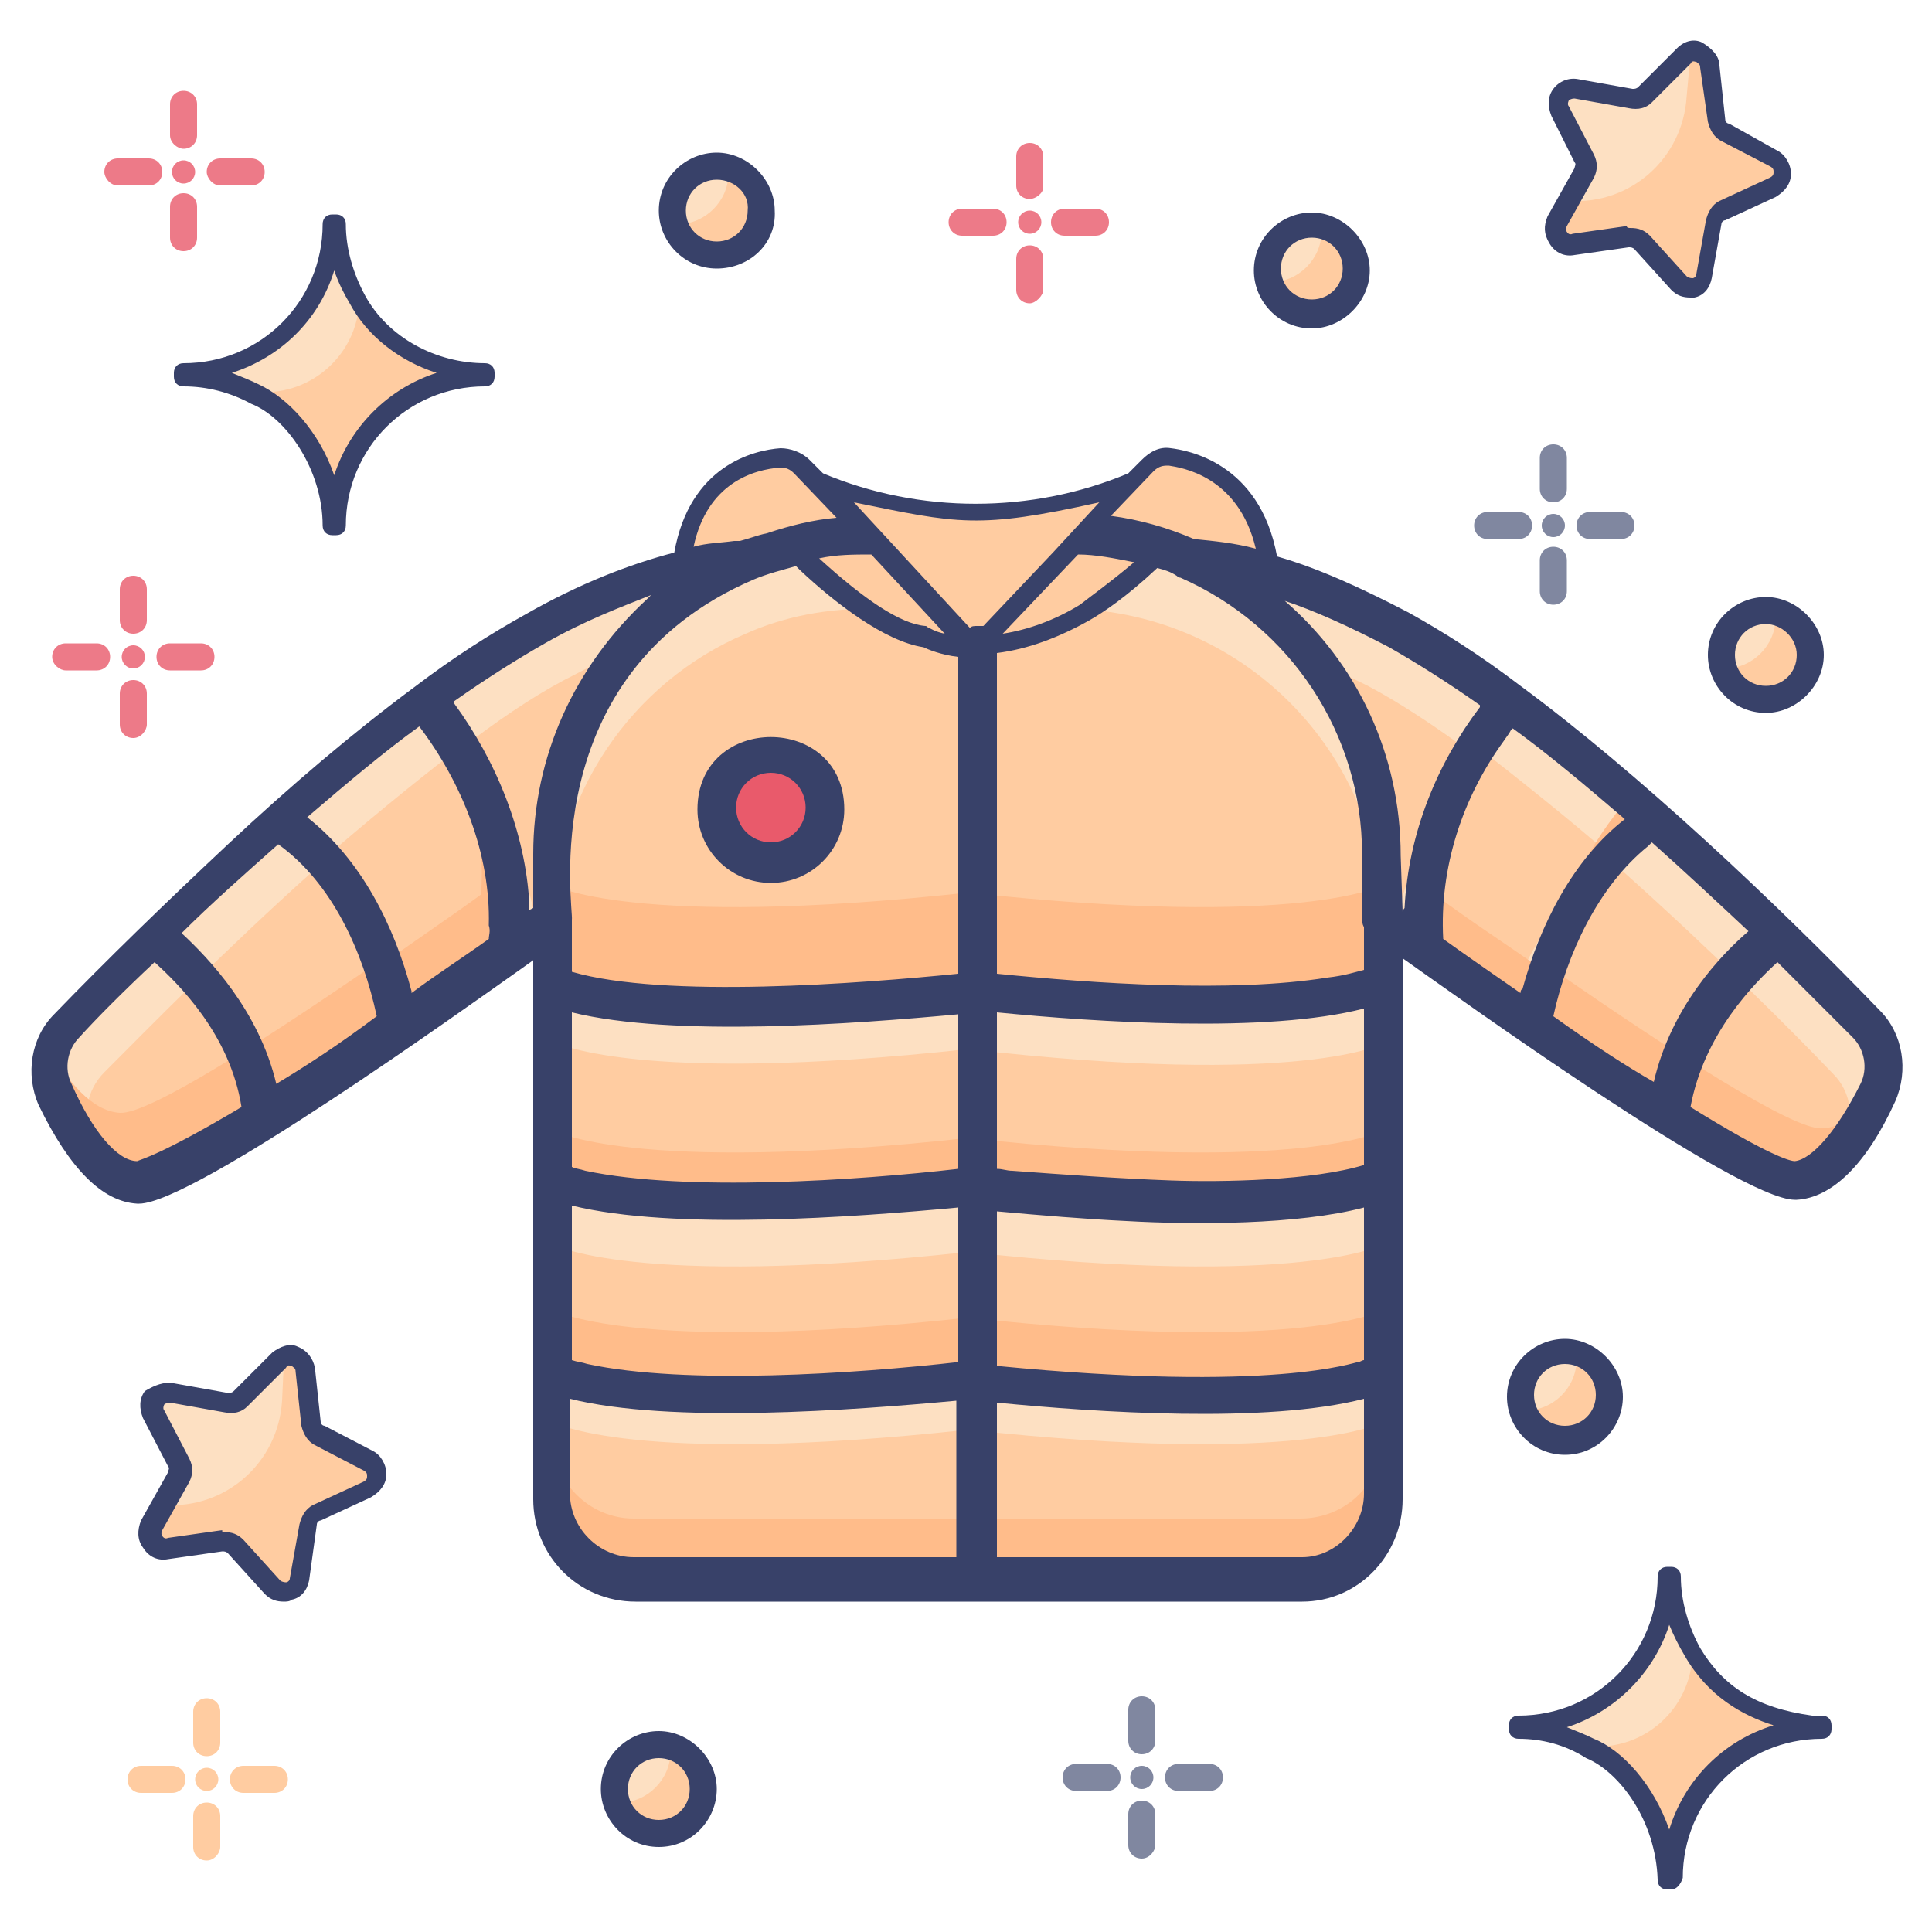 <svg xmlns="http://www.w3.org/2000/svg" width="512" viewBox="0 0 100 100" height="512" id="Layer_1"><g><g><g><path fill="#ed7a88" d="m53.3 10.3c-.4 0-.7-.3-.7-.7v-1.5c0-.4.3-.7.7-.7.4 0 .7.3.7.7v1.6c0 .3-.4.6-.7.6z"></path></g><g><path fill="#ed7a88" d="m53.3 15.7c-.4 0-.7-.3-.7-.7v-1.6c0-.4.3-.7.7-.7.4 0 .7.3.7.7v1.6c0 .3-.4.7-.7.7z"></path></g><g><path fill="#ed7a88" d="m54.4 11.5c0-.4.3-.7.7-.7h1.6c.4 0 .7.3.7.7 0 .4-.3.7-.7.7h-1.6c-.4 0-.7-.3-.7-.7z"></path></g><g><path fill="#ed7a88" d="m49.1 11.5c0-.4.3-.7.7-.7h1.6c.4 0 .7.3.7.7 0 .4-.3.7-.7.7h-1.6c-.4 0-.7-.3-.7-.7z"></path></g><g><circle r=".6" fill="#ed7a88" cy="11.5" cx="53.3"></circle></g></g><g><g><path fill="#8087a0" d="m80.4 26c-.4 0-.7-.3-.7-.7v-1.6c0-.4.3-.7.7-.7.4 0 .7.3.7.7v1.6c0 .4-.3.7-.7.7z"></path></g><g><path fill="#8087a0" d="m80.4 31.3c-.4 0-.7-.3-.7-.7v-1.6c0-.4.3-.7.7-.7.4 0 .7.3.7.7v1.6c0 .4-.3.7-.7.7z"></path></g><g><path fill="#8087a0" d="m81.6 27.2c0-.4.3-.7.7-.7h1.6c.4 0 .7.3.7.7 0 .4-.3.7-.7.7h-1.6c-.4 0-.7-.3-.7-.7z"></path></g><g><path fill="#8087a0" d="m76.3 27.2c0-.4.3-.7.7-.7h1.6c.4 0 .7.3.7.7 0 .4-.3.7-.7.7h-1.6c-.4 0-.7-.3-.7-.7z"></path></g><g><circle r=".6" fill="#8087a0" cy="27.2" cx="80.4"></circle></g></g><g><g><path fill="#8087a0" d="m59.1 90.8c-.4 0-.7-.3-.7-.7v-1.6c0-.4.3-.7.7-.7.4 0 .7.3.7.7v1.6c0 .4-.3.7-.7.7z"></path></g><g><path fill="#8087a0" d="m59.1 96.2c-.4 0-.7-.3-.7-.7v-1.6c0-.4.3-.7.7-.7.4 0 .7.3.7.7v1.6c0 .3-.3.7-.7.7z"></path></g><g><path fill="#8087a0" d="m60.3 92c0-.4.3-.7.7-.7h1.6c.4 0 .7.3.7.7 0 .4-.3.7-.7.7h-1.6c-.4 0-.7-.3-.7-.7z"></path></g><g><path fill="#8087a0" d="m55 92c0-.4.3-.7.7-.7h1.6c.4 0 .7.3.7.7 0 .4-.3.7-.7.7h-1.6c-.4 0-.7-.3-.7-.7z"></path></g><g><circle r=".6" fill="#8087a0" cy="92" cx="59.1"></circle></g></g><g><g><path fill="#ed7a88" d="m6.9 32.8c-.4 0-.7-.3-.7-.7v-1.6c0-.4.3-.7.7-.7.4 0 .7.3.7.7v1.6c0 .4-.3.7-.7.7z"></path></g><g><path fill="#ed7a88" d="m6.9 38.2c-.4 0-.7-.3-.7-.7v-1.6c0-.4.3-.7.7-.7.4 0 .7.3.7.7v1.6c0 .3-.3.7-.7.7z"></path></g><g><path fill="#ed7a88" d="m8.1 34c0-.4.3-.7.7-.7h1.6c.4 0 .7.3.7.7 0 .4-.3.7-.7.7h-1.6c-.4 0-.7-.3-.7-.7z"></path></g><g><path fill="#ed7a88" d="m2.7 34c0-.4.3-.7.7-.7h1.6c.4 0 .7.3.7.7 0 .4-.3.7-.7.7h-1.6c-.3 0-.7-.3-.7-.7z"></path></g><g><circle r=".6" fill="#ed7a88" cy="34" cx="6.9"></circle></g></g><g><g><path fill="#ffcca1" d="m10.7 90.9c-.4 0-.7-.3-.7-.7v-1.6c0-.4.3-.7.7-.7.4 0 .7.3.7.7v1.6c0 .4-.3.7-.7.7z"></path></g><g><path fill="#ffcca1" d="m10.7 96.3c-.4 0-.7-.3-.7-.7v-1.6c0-.4.3-.7.7-.7.4 0 .7.3.7.7v1.6c0 .3-.3.7-.7.7z"></path></g><g><path fill="#ffcca1" d="m11.9 92.1c0-.4.3-.7.7-.7h1.6c.4 0 .7.3.7.7 0 .4-.3.7-.7.7h-1.6c-.4 0-.7-.3-.7-.7z"></path></g><g><path fill="#ffcca1" d="m6.6 92.1c0-.4.3-.7.7-.7h1.6c.4 0 .7.3.7.7 0 .4-.3.7-.7.7h-1.6c-.4 0-.7-.3-.7-.7z"></path></g><g><circle r=".6" fill="#ffcca1" cy="92.1" cx="10.7"></circle></g></g><g><g><path fill="#ed7a88" d="m9.5 7.7c-.3 0-.7-.3-.7-.7v-1.6c0-.4.3-.7.7-.7.4 0 .7.3.7.7v1.6c0 .4-.3.7-.7.7z"></path></g><g><path fill="#ed7a88" d="m9.5 13c-.4 0-.7-.3-.7-.7v-1.6c0-.4.3-.7.7-.7.4 0 .7.3.7.7v1.6c0 .4-.3.7-.7.7z"></path></g><g><path fill="#ed7a88" d="m10.7 8.9c0-.4.3-.7.7-.7h1.6c.4 0 .7.3.7.7 0 .4-.3.7-.7.7h-1.6c-.4 0-.7-.4-.7-.7z"></path></g><g><path fill="#ed7a88" d="m5.4 8.9c0-.4.3-.7.7-.7h1.6c.4 0 .7.3.7.7 0 .4-.3.7-.7.7h-1.6c-.4 0-.7-.4-.7-.7z"></path></g><g><circle r=".6" fill="#ed7a88" cy="8.9" cx="9.5"></circle></g></g><g><g><circle r="2.2" fill="#fde0c2" cy="10.9" cx="37.1"></circle></g><g><path fill="#ffcca1" d="m37.7 8.8v.2c0 1.4-1.2 2.6-2.6 2.6.3 1 1.3 1.7 2.4 1.4.9-.2 1.6-.9 1.7-1.7.3-1.2-.5-2.2-1.5-2.5z"></path></g><g><path fill="#384169" d="m37.1 13.9c-1.7 0-3-1.4-3-3 0-1.7 1.4-3 3-3s3 1.4 3 3c.1 1.7-1.3 3-3 3zm0-4.6c-.9 0-1.6.7-1.6 1.6s.7 1.6 1.6 1.6 1.6-.7 1.6-1.6c.1-.9-.7-1.6-1.6-1.6z"></path></g></g><g><g><circle r="2.2" fill="#fde0c2" cy="13.9" cx="67.9"></circle></g><g><path fill="#ffcca1" d="m68.4 11.8v.2c0 1.4-1.2 2.6-2.6 2.6.3 1 1.3 1.7 2.4 1.4.9-.2 1.6-.9 1.7-1.7.3-1.1-.4-2.2-1.5-2.5z"></path></g><g><path fill="#384169" d="m67.9 17c-1.7 0-3-1.4-3-3 0-1.7 1.4-3 3-3s3 1.4 3 3-1.4 3-3 3zm0-4.7c-.9 0-1.6.7-1.6 1.6s.7 1.6 1.6 1.6 1.6-.7 1.6-1.6-.7-1.6-1.6-1.6z"></path></g></g><g><g><circle r="2.2" fill="#fde0c2" cy="33.9" cx="91.4"></circle></g><g><path fill="#ffcca1" d="m91.9 31.8v.2c0 1.4-1.2 2.6-2.6 2.6.3 1 1.3 1.7 2.4 1.4.9-.2 1.6-.9 1.7-1.7.3-1.2-.4-2.2-1.5-2.5z"></path></g><g><path fill="#384169" d="m91.4 36.9c-1.7 0-3-1.4-3-3 0-1.7 1.4-3 3-3s3 1.4 3 3-1.4 3-3 3zm0-4.6c-.9 0-1.6.7-1.6 1.6s.7 1.6 1.6 1.6 1.6-.7 1.6-1.6-.8-1.6-1.6-1.6z"></path></g></g><g><g><circle r="2.2" fill="#fde0c2" cy="72.2" cx="81"></circle></g><g><path fill="#ffcca1" d="m81.6 70.2v.2c0 1.4-1.2 2.6-2.6 2.6.3 1 1.3 1.7 2.4 1.4.9-.2 1.6-.9 1.7-1.7.3-1.2-.5-2.3-1.5-2.5z"></path></g><g><path fill="#384169" d="m81 75.3c-1.7 0-3-1.4-3-3 0-1.7 1.4-3 3-3s3 1.4 3 3-1.3 3-3 3zm0-4.7c-.9 0-1.6.7-1.6 1.6s.7 1.6 1.6 1.6 1.6-.7 1.6-1.6-.7-1.6-1.6-1.6z"></path></g></g><g><g><circle r="2.2" fill="#fde0c2" cy="92.6" cx="34.1"></circle></g><g><path fill="#ffcca1" d="m34.7 90.5v.2c0 1.4-1.2 2.6-2.6 2.6.3 1 1.3 1.7 2.4 1.4.9-.2 1.6-.9 1.7-1.7.3-1.2-.5-2.2-1.5-2.5z"></path></g><g><path fill="#384169" d="m34.1 95.6c-1.7 0-3-1.4-3-3 0-1.7 1.4-3 3-3s3 1.4 3 3-1.3 3-3 3zm0-4.6c-.9 0-1.6.7-1.6 1.6s.7 1.6 1.6 1.6 1.6-.7 1.6-1.6-.7-1.6-1.6-1.6z"></path></g></g><g><g><path fill="#fde0c2" d="m88.5 3.5.3 2.8c0 .3.2.5.4.6l2.5 1.3c.6.3.6 1.2 0 1.5l-2.6 1.2c-.2.1-.4.3-.5.6l-.5 2.8c-.1.7-.9.9-1.4.4l-1.7-2.1c-.2-.2-.4-.3-.7-.3l-2.8.4c-.7.1-1.2-.6-.8-1.2l1.3-2.4c.1-.2.1-.5 0-.8l-1.3-2.5c-.3-.6.2-1.3.9-1.2l2.8.5c.3.1.5 0 .7-.2l2-2c.6-.4 1.4-.1 1.4.6z"></path></g><g><path fill="#ffcca1" d="m91.8 8.2-2.5-1.3c-.2-.1-.4-.4-.4-.6l-.3-2.8c-.1-.5-.6-.8-1.1-.7l-.2 2.2c-.2 3.2-2.9 5.6-6.1 5.4l-.6 1.2c-.3.6.2 1.3.8 1.2l2.8-.4c.3 0 .5.1.7.2l1.9 2.1c.5.5 1.3.2 1.4-.4l.5-2.8c0-.3.2-.5.5-.6l2.6-1.2c.6-.3.6-1.2 0-1.5z"></path></g><g><path fill="#384169" d="m87.5 15.4c-.4 0-.7-.1-1-.4l-1.9-2.1c-.1-.1-.2-.1-.3-.1l-2.8.4c-.5.1-1-.1-1.3-.6s-.3-.9-.1-1.4l1.4-2.5c0-.1.1-.2 0-.3l-1.2-2.4c-.2-.5-.2-1 .1-1.4s.8-.6 1.3-.5l2.8.5c.1 0 .2 0 .3-.1l2-2c.4-.4.9-.5 1.3-.3.5.3.9.7.9 1.2l.3 2.8c0 .1.1.2.2.2l2.5 1.4c.4.2.7.7.7 1.2s-.3.9-.8 1.2l-2.6 1.2c-.1 0-.2.1-.2.2l-.5 2.8c-.1.5-.4.9-.9 1 0 0-.1 0-.2 0zm-3.1-3.6c.4 0 .7.1 1 .4l1.9 2.1c.1.1.3.1.3.1.1 0 .2-.1.2-.2l.5-2.8c.1-.4.3-.8.7-1l2.6-1.2c.2-.1.2-.2.2-.3s0-.2-.2-.3l-2.5-1.3c-.4-.2-.6-.6-.7-1l-.4-2.8c0-.2-.1-.2-.2-.3-.1 0-.2-.1-.3.1l-2 2c-.3.3-.7.4-1.2.3l-2.8-.5c-.2 0-.3.1-.3.1s-.1.2 0 .3l1.3 2.5c.2.4.2.8 0 1.2l-1.4 2.5c-.1.2 0 .3 0 .3s.1.2.3.1l2.8-.4c0 .1.1.1.2.1z"></path></g></g><g><g><path fill="#fde0c2" d="m15.8 71 .3 2.8c0 .3.2.5.4.6l2.5 1.3c.6.3.6 1.2 0 1.5l-2.6 1.2c-.2.1-.4.3-.5.6l-.5 2.8c-.1.7-.9.9-1.4.4l-1.9-2.1c-.2-.2-.4-.3-.7-.3l-2.8.4c-.6.1-1.1-.6-.7-1.2l1.4-2.5c.1-.2.1-.5 0-.8l-1.3-2.4c-.3-.6.2-1.3.9-1.2l2.8.5c.3.1.5 0 .7-.2l2-2c.5-.4 1.3-.1 1.4.6z"></path></g><g><path fill="#ffcca1" d="m19 75.7-2.5-1.3c-.2-.1-.4-.4-.4-.6l-.3-2.8c-.1-.5-.6-.8-1.1-.7l-.1 2.2c-.2 3.2-2.9 5.6-6.1 5.4l-.6 1.1c-.3.6.2 1.3.8 1.2l2.8-.4c.3 0 .5.1.7.2l1.9 2.1c.5.5 1.3.2 1.4-.4l.5-2.8c0-.3.2-.5.5-.6l2.6-1.2c.5-.2.5-1.1-.1-1.4z"></path></g><g><path fill="#384169" d="m14.7 82.9c-.4 0-.7-.1-1-.4l-1.9-2.1c-.1-.1-.2-.1-.3-.1l-2.8.4c-.5.1-1-.1-1.3-.6-.3-.4-.3-.9-.1-1.4l1.4-2.5c0-.1.1-.2 0-.3l-1.3-2.5c-.2-.5-.2-1 .1-1.4.5-.3 1-.5 1.5-.4l2.8.5c.1 0 .2 0 .3-.1l2-2c.4-.3.9-.5 1.3-.3.5.2.8.6.9 1.1l.3 2.8c0 .1.1.2.2.2l2.5 1.3c.4.2.7.7.7 1.2s-.3.9-.8 1.2l-2.6 1.2c-.1 0-.2.1-.2.2l-.4 2.9c-.1.5-.4.9-.9 1-.1.1-.3.1-.4.1zm-3.1-3.6c.4 0 .7.1 1 .4l1.9 2.1c.1.1.3.1.3.1.1 0 .2-.1.2-.2l.5-2.8c.1-.4.3-.8.7-1l2.6-1.2c.2-.1.2-.2.2-.3s0-.2-.2-.3l-2.5-1.3c-.4-.2-.6-.6-.7-1l-.3-2.8c0-.2-.1-.2-.2-.3-.1 0-.2-.1-.3.1l-2 2c-.3.3-.7.4-1.2.3l-2.8-.5c-.2 0-.3.1-.3.1s-.1.2 0 .3l1.3 2.5c.2.4.2.8 0 1.2l-1.4 2.5c-.1.2 0 .3 0 .3s.1.2.3.1l2.8-.4c0 .1 0 .1.1.1z"></path></g></g><g><g><path fill="#fde0c2" d="m25.2 19.2v.2c-4.3 0-7.7 3.5-7.7 7.7h-.2c0-3-2-5.9-4-6.8-1.1-.6-2.4-1-3.7-1v-.2c4.3 0 7.7-3.5 7.7-7.7h.2c0 1.5.4 2.8 1.1 4 1.3 2.5 4 3.8 6.6 3.8z"></path></g><g><path fill="#ffcca1" d="m25.2 19.2v.2c-4.3 0-7.7 3.5-7.7 7.7h-.2c0-2.7-1.4-5.3-4-6.8h.4c2.7 0 4.9-2.2 4.9-4.9 1.3 2.5 4 3.8 6.6 3.8z"></path></g><g><path fill="#384169" d="m17.4 27.7h-.2c-.3 0-.5-.2-.5-.5 0-2.9-1.9-5.6-3.7-6.3-1.1-.6-2.3-.9-3.5-.9-.3 0-.5-.2-.5-.5v-.2c0-.3.2-.5.5-.5 4 0 7.2-3.2 7.2-7.2 0-.3.2-.5.5-.5h.2c.3 0 .5.2.5.5 0 1.3.4 2.6 1 3.7 1.2 2.2 3.7 3.5 6.2 3.5.3 0 .5.2.5.5v.2c0 .3-.2.5-.5.5-4 0-7.2 3.2-7.2 7.2 0 .3-.2.5-.5.5zm-5.4-8.4c.5.2 1 .4 1.4.6 1.5.7 3.1 2.4 3.9 4.7.8-2.5 2.8-4.5 5.3-5.3-1.9-.6-3.6-1.9-4.5-3.6-.3-.5-.6-1.1-.8-1.7-.8 2.6-2.8 4.5-5.3 5.3z"></path></g></g><g><g><path fill="#fde0c2" d="m94.2 89.3v.2c-4.3 0-7.7 3.5-7.7 7.7h-.2c-.1-3.3-2.1-6-4-6.8-1.1-.6-2.4-1-3.7-1v-.2c4.3 0 7.7-3.5 7.7-7.7h.2c0 1.5.4 2.8 1.1 4 1.4 2.5 3.7 3.4 6.1 3.8z"></path></g><g><path fill="#ffcca1" d="m94.2 89.3v.2c-4.3 0-7.7 3.5-7.7 7.7h-.2c-.1-3.1-1.6-5.4-4-6.8h.4c2.7 0 4.9-2.2 4.9-4.9 1.4 2.5 3.7 3.4 6.1 3.8z"></path></g><g><path fill="#384169" d="m86.5 97.8h-.2c-.3 0-.5-.2-.5-.5-.1-3.1-2-5.6-3.7-6.3-1.1-.7-2.3-1-3.5-1-.3 0-.5-.2-.5-.5v-.2c0-.3.2-.5.5-.5 4 0 7.2-3.2 7.2-7.2 0-.3.2-.5.5-.5h.2c.3 0 .5.2.5.5 0 1.3.4 2.6 1 3.7 1.2 2 2.9 3.1 5.8 3.5h.5c.3 0 .5.2.5.5v.2c0 .3-.2.5-.5.5-4 0-7.2 3.2-7.2 7.2-.1.3-.3.6-.6.6zm-5.4-8.4c.5.2 1 .4 1.4.6 1.5.6 3.1 2.4 3.9 4.7.8-2.6 2.8-4.6 5.4-5.4-1.6-.5-3.4-1.5-4.6-3.6-.3-.5-.6-1.1-.8-1.6-.8 2.5-2.8 4.5-5.3 5.3z"></path></g></g><g><g><path fill="#ffcca1" d="m71.6 44.2v6.7s-4.1 2.3-21.5.4c-17.4 1.9-21.5-.4-21.5-.4v-6.7c0-6.8 4.1-12.7 10-15.2 2-.9 4.2-1.3 6.5-1.3h9.9c9.2 0 16.6 7.4 16.6 16.5z"></path></g><g><path fill="#fde0c2" d="m55 27.7h-9.9c-2.3 0-4.5.5-6.5 1.3-5.9 2.5-10 8.4-10 15.2v3.8c0-6.8 4.1-12.7 10-15.2 2-.9 4.2-1.3 6.5-1.3h9.9c9.2 0 16.6 7.4 16.6 16.6v-3.8c0-9.2-7.4-16.6-16.6-16.6z"></path></g><g><path fill="#ffbc8a" d="m50.1 46.2c-17.4 1.9-21.5-.4-21.5-.4v5.2s4.1 2.3 21.5.4c17.4 1.9 21.5-.4 21.5-.4v-5.2s-4.1 2.3-21.5.4z"></path></g><g><path fill="#ffcca1" d="m71.6 50.9v10.1s-4.1 2.3-21.5.4c-17.5 1.9-21.5-.4-21.5-.4v-10.1s4.1 2.3 21.5.4c17.4 2 21.5-.4 21.5-.4z"></path></g><g><path fill="#fde0c2" d="m50.1 51.3c-17.4 1.9-21.5-.4-21.5-.4v3s4.1 2.3 21.5.4c17.4 2 21.5-.3 21.5-.3v-3c0-.1-4.1 2.3-21.5.3z"></path></g><g><path fill="#ffbc8a" d="m50.1 58.9c-17.4 1.9-21.5-.4-21.5-.4v2.5s4.1 2.3 21.5.4c17.4 1.9 21.5-.4 21.5-.4v-2.5s-4.1 2.3-21.5.4z"></path></g><g><path fill="#ffcca1" d="m71.6 61v10.1s-4.1 2.3-21.5.4c-17.4 1.9-21.5-.4-21.5-.4v-10.1s4.1 2.3 21.5.4c17.4 1.9 21.5-.4 21.5-.4z"></path></g><g><path fill="#fde0c2" d="m50.1 61.4c-17.5 1.9-21.5-.4-21.5-.4v3.4s4.1 2.3 21.5.4c17.4 1.9 21.5-.4 21.5-.4v-3.4s-4.1 2.3-21.5.4z"></path></g><g><path fill="#ffbc8a" d="m50.1 68.2c-17.4 1.9-21.5-.4-21.5-.4v3.2s4.1 2.3 21.5.4c17.4 1.9 21.5-.4 21.5-.4v-3.2s-4.1 2.3-21.5.4z"></path></g><g><path fill="#ffcca1" d="m71.6 71.1v6.3c0 2.3-1.9 4.2-4.2 4.2h-34.6c-2.3 0-4.2-1.9-4.2-4.2v-6.3s4.1 2.3 21.5.4c17.4 1.9 21.5-.4 21.5-.4z"></path></g><g><path fill="#fde0c2" d="m50.1 71.5c-17.4 1.9-21.5-.4-21.5-.4v2.5s4.1 2.3 21.5.4c17.4 1.9 21.5-.4 21.5-.4v-2.5s-4.1 2.3-21.5.4z"></path></g><g><path fill="#ffbc8a" d="m67.3 78.6h-34.5c-2.3 0-4.2-1.9-4.2-4.2v2.9c0 2.3 1.9 4.2 4.2 4.2h34.5c2.3 0 4.2-1.9 4.2-4.2v-2.9c.1 2.3-1.8 4.2-4.2 4.2z"></path></g><g><path fill="#ffcca1" d="m38.6 29c-5.9 2.5-10 8.4-10 15.2v3.3c-.7.5-1.4 1-2.2 1.6.6-7.4-4.4-12.9-4.4-12.9 2-1.5 3.9-2.7 5.7-3.7 5-2.7 8.6-3.5 10.9-3.5z"></path></g><g><g><path fill="#fde0c2" d="m29.2 35.2c1.2-.6 2.2-1.2 3.3-1.6 1.7-2 3.8-3.6 6.2-4.6-2.3 0-5.9.8-11 3.6-1.8 1-3.7 2.3-5.7 3.7 0 0 .8.9 1.8 2.5 1.8-1.4 3.7-2.7 5.4-3.6z"></path></g><g><path fill="#fde0c2" d="m27.8 48.1c-.6-3.8-2.4-6.8-3.5-8.2 1.2 2.3 2.3 5.5 2 9.3.5-.4 1-.8 1.5-1.1z"></path></g></g><g><path fill="#ffcca1" d="m26.3 49.1c-1.7 1.2-3.6 2.6-5.6 3.9-1.7-8.3-6.4-10.6-6.4-10.6 2.5-2.2 5-4.3 7.6-6.2 0 .1 5.1 5.5 4.4 12.9z"></path></g><g><g><path fill="#fde0c2" d="m16.7 44.5c2.2-1.9 4.5-3.8 6.7-5.5 0 0 .6.6 1.3 1.7-1.3-2.8-2.9-4.5-2.9-4.5-2.5 1.9-5.1 4-7.6 6.2.1.1 1.2.6 2.5 2.1z"></path></g><g><path fill="#fde0c2" d="m19.3 48.5c.6 1.3 1.1 2.8 1.4 4.6.2-.2.4-.3.7-.5-.7-1.7-1.4-3-2.1-4.1z"></path></g></g><g><g><path fill="#ffbc8a" d="m15.3 41.7c-.3.3-.6.5-.9.8 0 0 2 1 3.8 3.9-1-2.2-2-3.7-2.9-4.7z"></path></g><g><path fill="#ffbc8a" d="m23.6 38.6c.9 2.1 1.5 4.8 1.3 7.7-1.5 1.1-3.3 2.3-5.1 3.6.3.9.6 2 .9 3.1 2-1.4 4-2.7 5.6-3.9.4-4.4-1.3-8.2-2.7-10.5z"></path></g></g><g><path fill="#ffcca1" d="m20.7 53.1c-5.8 4-12.1 8-13.6 8-1.8-.1-3.4-2.6-4.3-4.5-.6-1.2-.3-2.6.6-3.5 2.1-2.1 6.2-6.3 10.9-10.5 0-.1 4.7 2.2 6.4 10.5z"></path></g><g><path fill="#fde0c2" d="m4.8 59c-.6-1.2-.3-2.6.6-3.5 2.1-2.1 6.2-6.3 10.9-10.5 0 0 .7.4 1.7 1.3-1.8-2.8-3.7-3.8-3.7-3.8-4.7 4.2-8.8 8.3-10.9 10.5-.9.9-1.1 2.3-.6 3.5.6 1.4 1.6 3.1 2.8 3.9-.3-.4-.5-.9-.8-1.4z"></path></g><g><path fill="#ffbc8a" d="m19.7 49.7c-5.8 4-12 8-13.5 7.9s-2.7-1.7-3.7-3.3c-.2.7-.2 1.5.2 2.2.9 1.9 2.5 4.5 4.3 4.5 1.5.1 7.8-4 13.6-8-.2-1.2-.5-2.3-.9-3.3z"></path></g><g><path fill="#ffcca1" d="m7.9 48.4s5 3.5 5.7 9.3"></path></g><g><path fill="#ffcca1" d="m61.4 29c5.9 2.5 10 8.4 10 15.2v3.3c.7.5 1.4 1 2.2 1.6-.6-7.4 4.4-12.9 4.4-12.9-2-1.5-3.9-2.7-5.7-3.7-5-2.7-8.6-3.5-10.9-3.5z"></path></g><g><g><path fill="#fde0c2" d="m68.1 34.2c.8.4 1.7.8 2.7 1.3 1.7.9 3.5 2.1 5.4 3.5 1-1.7 2-2.8 2-2.8-2-1.5-3.9-2.7-5.7-3.7-5.1-2.8-8.7-3.5-11-3.6 2.5 1.2 4.8 3 6.6 5.3z"></path></g><g><path fill="#fde0c2" d="m75.3 40.7c-1 1.5-2.5 4.1-3.1 7.4.5.3 1 .7 1.5 1.1-.3-3.4.6-6.3 1.6-8.5z"></path></g></g><g><path fill="#ffcca1" d="m73.7 49.1c1.7 1.2 3.6 2.6 5.6 3.9 1.7-8.3 6.4-10.6 6.4-10.6-2.5-2.2-5-4.3-7.6-6.2 0 .1-5.1 5.5-4.4 12.9z"></path></g><g><g><path fill="#fde0c2" d="m78.1 36.3s-.8.9-1.7 2.3c2.3 1.8 4.7 3.7 7 5.7 1.3-1.4 2.3-1.9 2.3-1.9-2.5-2.1-5.1-4.3-7.6-6.1z"></path></g><g><path fill="#fde0c2" d="m78 52.2c.4.3.8.6 1.3.9.8-3.8 2.2-6.4 3.5-8-1.2.8-3.3 2.9-4.8 7.1z"></path></g></g><g><path fill="#ffbc8a" d="m80 50.3c-2-1.4-4-2.7-5.6-3.9-.1-1.4 0-2.7.2-3.9-.7 1.9-1.1 4.1-.9 6.6 1.7 1.2 3.6 2.6 5.6 3.9 1.7-8.3 6.4-10.6 6.4-10.6-.4-.4-.9-.8-1.3-1.2-1.5 1.7-3.4 4.4-4.4 9.1z"></path></g><g><path fill="#ffcca1" d="m79.3 53.1c5.8 4 12.1 8 13.6 8 1.8-.1 3.4-2.6 4.3-4.5.6-1.2.3-2.6-.6-3.5-2.1-2.1-6.2-6.3-10.9-10.5 0-.1-4.7 2.2-6.4 10.5z"></path></g><g><path fill="#fde0c2" d="m96.6 53c-2.1-2.1-6.2-6.3-10.9-10.5 0 0-2.6 1.3-4.7 5.4 1.6-2.1 3-2.8 3-2.8 4.7 4.2 8.8 8.3 10.9 10.5.9.9 1.1 2.3.6 3.5 0 .1-.1.2-.1.2.7-.9 1.3-1.9 1.7-2.9.7-1.1.4-2.5-.5-3.4z"></path></g><g><path fill="#ffbc8a" d="m94.3 58.4c-1.5.1-7.8-4-13.6-8 .3-1.6.7-2.9 1.2-4.1-1 1.6-2 3.8-2.6 6.7 5.8 4 12.1 8 13.6 8 1.8-.1 3.4-2.6 4.3-4.5.1-.2.1-.4.2-.6-.9 1.3-1.9 2.5-3.1 2.5z"></path></g><g><path fill="#ffcca1" d="m92.1 48.4s-5 3.5-5.7 9.3"></path></g><g><g><g><path fill="#ffcca1" d="m65.7 29.7c-3.9-1.3-4.6-1.1-5.6-1.3-1.5 1.5-2.9 2.7-4 3.3-1.5.9-3.1 1.5-4.8 1.7-.1 0-.2 0-.3 0s-.3 0-.4 0l8-8.5.7-.8c.3-.3.7-.5 1.1-.4 1.6.1 4.8 1.2 5.3 6z"></path></g><g><path fill="#ffcca1" d="m35.2 29.4c.5-4.7 3.7-5.5 5.2-5.7.4 0 .8.1 1.1.4l.7.8 8 8.5c-1.5-.1-2.4-.5-2.4-.5-1.9-.2-4.5-2.4-6.2-3.9-.5-.5-.9-.8-1.2-1.1-1.5.3-2.1.6-3.6 1-.2 0-.3.1-.5.1-.2.1-.7.2-1.1.4z"></path></g></g><g><path fill="#ffcca1" d="m58.6 24.9-8 8.5c-.1 0-.2 0-.3 0l-8-8.5c5.2 2.2 11.1 2.2 16.3 0z"></path></g></g><g><circle r="2.8" fill="#e95a6b" cy="41.9" cx="39.9"></circle></g><g fill="#384169"><path d="m97.3 52.3c-5.3-5.5-12.5-12.3-18.6-16.8-2.1-1.6-4-2.8-5.8-3.8-2.5-1.3-4.7-2.3-6.8-2.9-.9-4.9-4.7-5.5-5.5-5.6-.6-.1-1.1.2-1.5.6l-.7.7c-5 2.1-10.8 2.1-15.8 0l-.7-.7c-.4-.4-1-.6-1.5-.6-1.4.1-4.7.9-5.5 5.4-2.3.6-4.9 1.6-7.7 3.2-1.8 1-3.7 2.2-5.8 3.8-3.1 2.3-6.4 5.1-9.6 8.1s-6.3 6-9 8.8c-1.2 1.2-1.5 3.1-.8 4.7 1.6 3.3 3.3 5 5.1 5.1h.1c2.8 0 17-10.2 19.7-12.1l.7-.5v27.9c0 2.9 2.3 5.3 5.3 5.3h34.5c2.9 0 5.2-2.4 5.2-5.3v-28c2.7 1.9 17.4 12.5 20.3 12.5h.1c1.8-.1 3.6-1.8 5.1-5.1.7-1.6.4-3.5-.8-4.7zm-37.6-27.9c.2-.2.4-.3.7-.3h.1c.6.1 3.6.5 4.5 4.3-1.1-.3-2.2-.4-3.2-.5-1.4-.6-2.8-1-4.3-1.2zm-1 4.7c-1.3 1.1-2.3 1.8-2.8 2.2-1.3.8-2.7 1.3-4 1.5l3.9-4.1c.9 0 1.9.2 2.9.4zm-18.3-4.9c.3 0 .5.1.7.3l2.2 2.3c-1.2.1-2.4.4-3.6.8-.5.1-1 .3-1.4.4-.1 0-.2 0-.3 0-.7.1-1.4.1-2.1.3.7-3.3 3.1-4 4.5-4.1zm4.7 4.5 3.8 4.1c-.5-.1-.8-.3-.8-.3-.1 0-.1-.1-.2-.1-1.3-.1-3.2-1.4-5.5-3.5.9-.2 1.8-.2 2.7-.2zm-38 31.4c-1 0-2.3-1.5-3.4-4-.4-.8-.2-1.8.4-2.4.9-1 2.3-2.4 3.9-3.9 1.2 1.1 3.9 3.7 4.5 7.5-4.2 2.5-5.2 2.7-5.4 2.8zm7.2-4c-.9-3.8-3.5-6.5-4.9-7.8 1.5-1.5 3.2-3 5-4.6 2.8 2 4.4 5.6 5.1 8.9-2 1.5-3.7 2.6-5.2 3.5zm11-7.5c-1.4 1-2.8 1.9-4 2.8 0 0 0 0 0-.1-.9-3.4-2.6-6.8-5.4-9 2.1-1.8 4-3.4 5.8-4.7 2.2 2.9 3.7 6.6 3.6 10.3.1.3 0 .5 0 .7zm2.3-4.4v2.8l-.2.1c0-.1 0-.2 0-.3-.2-3.7-1.7-7.4-3.9-10.4v-.1c1.7-1.2 3.3-2.2 4.7-3 2.1-1.2 4-1.9 5.5-2.5-.1.1-.1.1-.2.2-3.8 3.5-5.9 8.2-5.9 13.2zm22 36.4h-16.8c-1.8 0-3.3-1.5-3.3-3.3v-4.9c5.2 1.3 14.6.6 20 .1v8.1zm0-10.1c-5.3.6-14.1 1.2-19.2.1-.3-.1-.5-.1-.8-.2v-8c5.3 1.3 14.6.6 20 .1zm0-10c-5.2.6-14.1 1.2-19.3.1-.3-.1-.5-.1-.7-.2v-8c5.3 1.3 14.6.6 20 .1zm0-10.1c-5 .5-15.2 1.3-20-.1v-2.7c.1-.5-2-12.7 9.4-17.6.7-.3 1.5-.5 2.2-.7l.2.2c1.8 1.7 4.4 3.7 6.4 4 .2.1.9.4 1.8.5zm1-18c-.2 0-.3 0-.4.1l-3.6-3.9-2.4-2.6c5.4 1.1 6.4 1.4 12.7 0l-2.4 2.6-3.6 3.8c-.2 0-.3 0-.3 0zm20 44.9c0 1.8-1.5 3.3-3.2 3.3h-15.8v-8c5.1.5 14 1.1 19-.2zm0-6.9c-.1 0-.2.1-.3.1-.2 0-4.3 1.6-18.7.2v-8c2.2.2 4.6.4 6.7.5 3.5.2 8.9.2 12.3-.7zm0-10.1c-2.6.8-7.3.9-10 .8s-5.5-.3-8.2-.5c-.3 0-.5-.1-.8-.1v-8.1c5.1.5 14 1.1 19-.2zm0-10.1c-.4.1-1 .3-1.9.4-5 .8-12.1.3-17.1-.2v-16.6c1.6-.2 3.2-.8 4.8-1.7.7-.4 1.9-1.2 3.5-2.7.4.1.7.2 1 .4 0 0 .1.1.2.1 5.7 2.5 9.4 8.1 9.4 14.3v3.3c0 .2 0 .3.1.5zm2-3-.1-2.9c0-5.3-2.3-10-6-13.2 1.5.5 3.3 1.3 5.4 2.4 1.4.8 3 1.8 4.7 3v.1c-2.2 2.9-3.7 6.5-3.9 10.4 0 0-.1.1-.1.2zm6.1 4.2c-1.3-.9-2.6-1.8-4-2.8-.2-3.7 1-7.3 3.1-10.2.2-.3.3-.4.4-.6 0 0 .1-.1.1-.1 1.8 1.3 3.7 2.9 5.8 4.7-2.7 2.1-4.4 5.5-5.3 8.8-.1 0-.1.2-.1.2zm1.7 1.2c.7-3.2 2.3-6.7 4.9-8.8.1-.1.1-.1.2-.2 1.8 1.6 3.5 3.2 5 4.6-1.4 1.2-4 3.9-4.9 7.8-1.4-.8-3.1-1.9-5.2-3.4zm15.9 3.5c-1.2 2.4-2.5 3.9-3.4 4-.2 0-1.2-.2-5.4-2.8.7-3.8 3.3-6.4 4.5-7.5 1.6 1.6 3 3 3.9 3.9.6.6.8 1.6.4 2.4z"></path><path d="m39.9 45.7c2.1 0 3.8-1.7 3.8-3.8 0-5-7.6-5-7.6 0 0 2.1 1.7 3.8 3.8 3.8zm0-5.7c1 0 1.8.8 1.8 1.8s-.8 1.8-1.8 1.8-1.8-.8-1.8-1.8.8-1.8 1.8-1.8z"></path></g></g></g></svg>